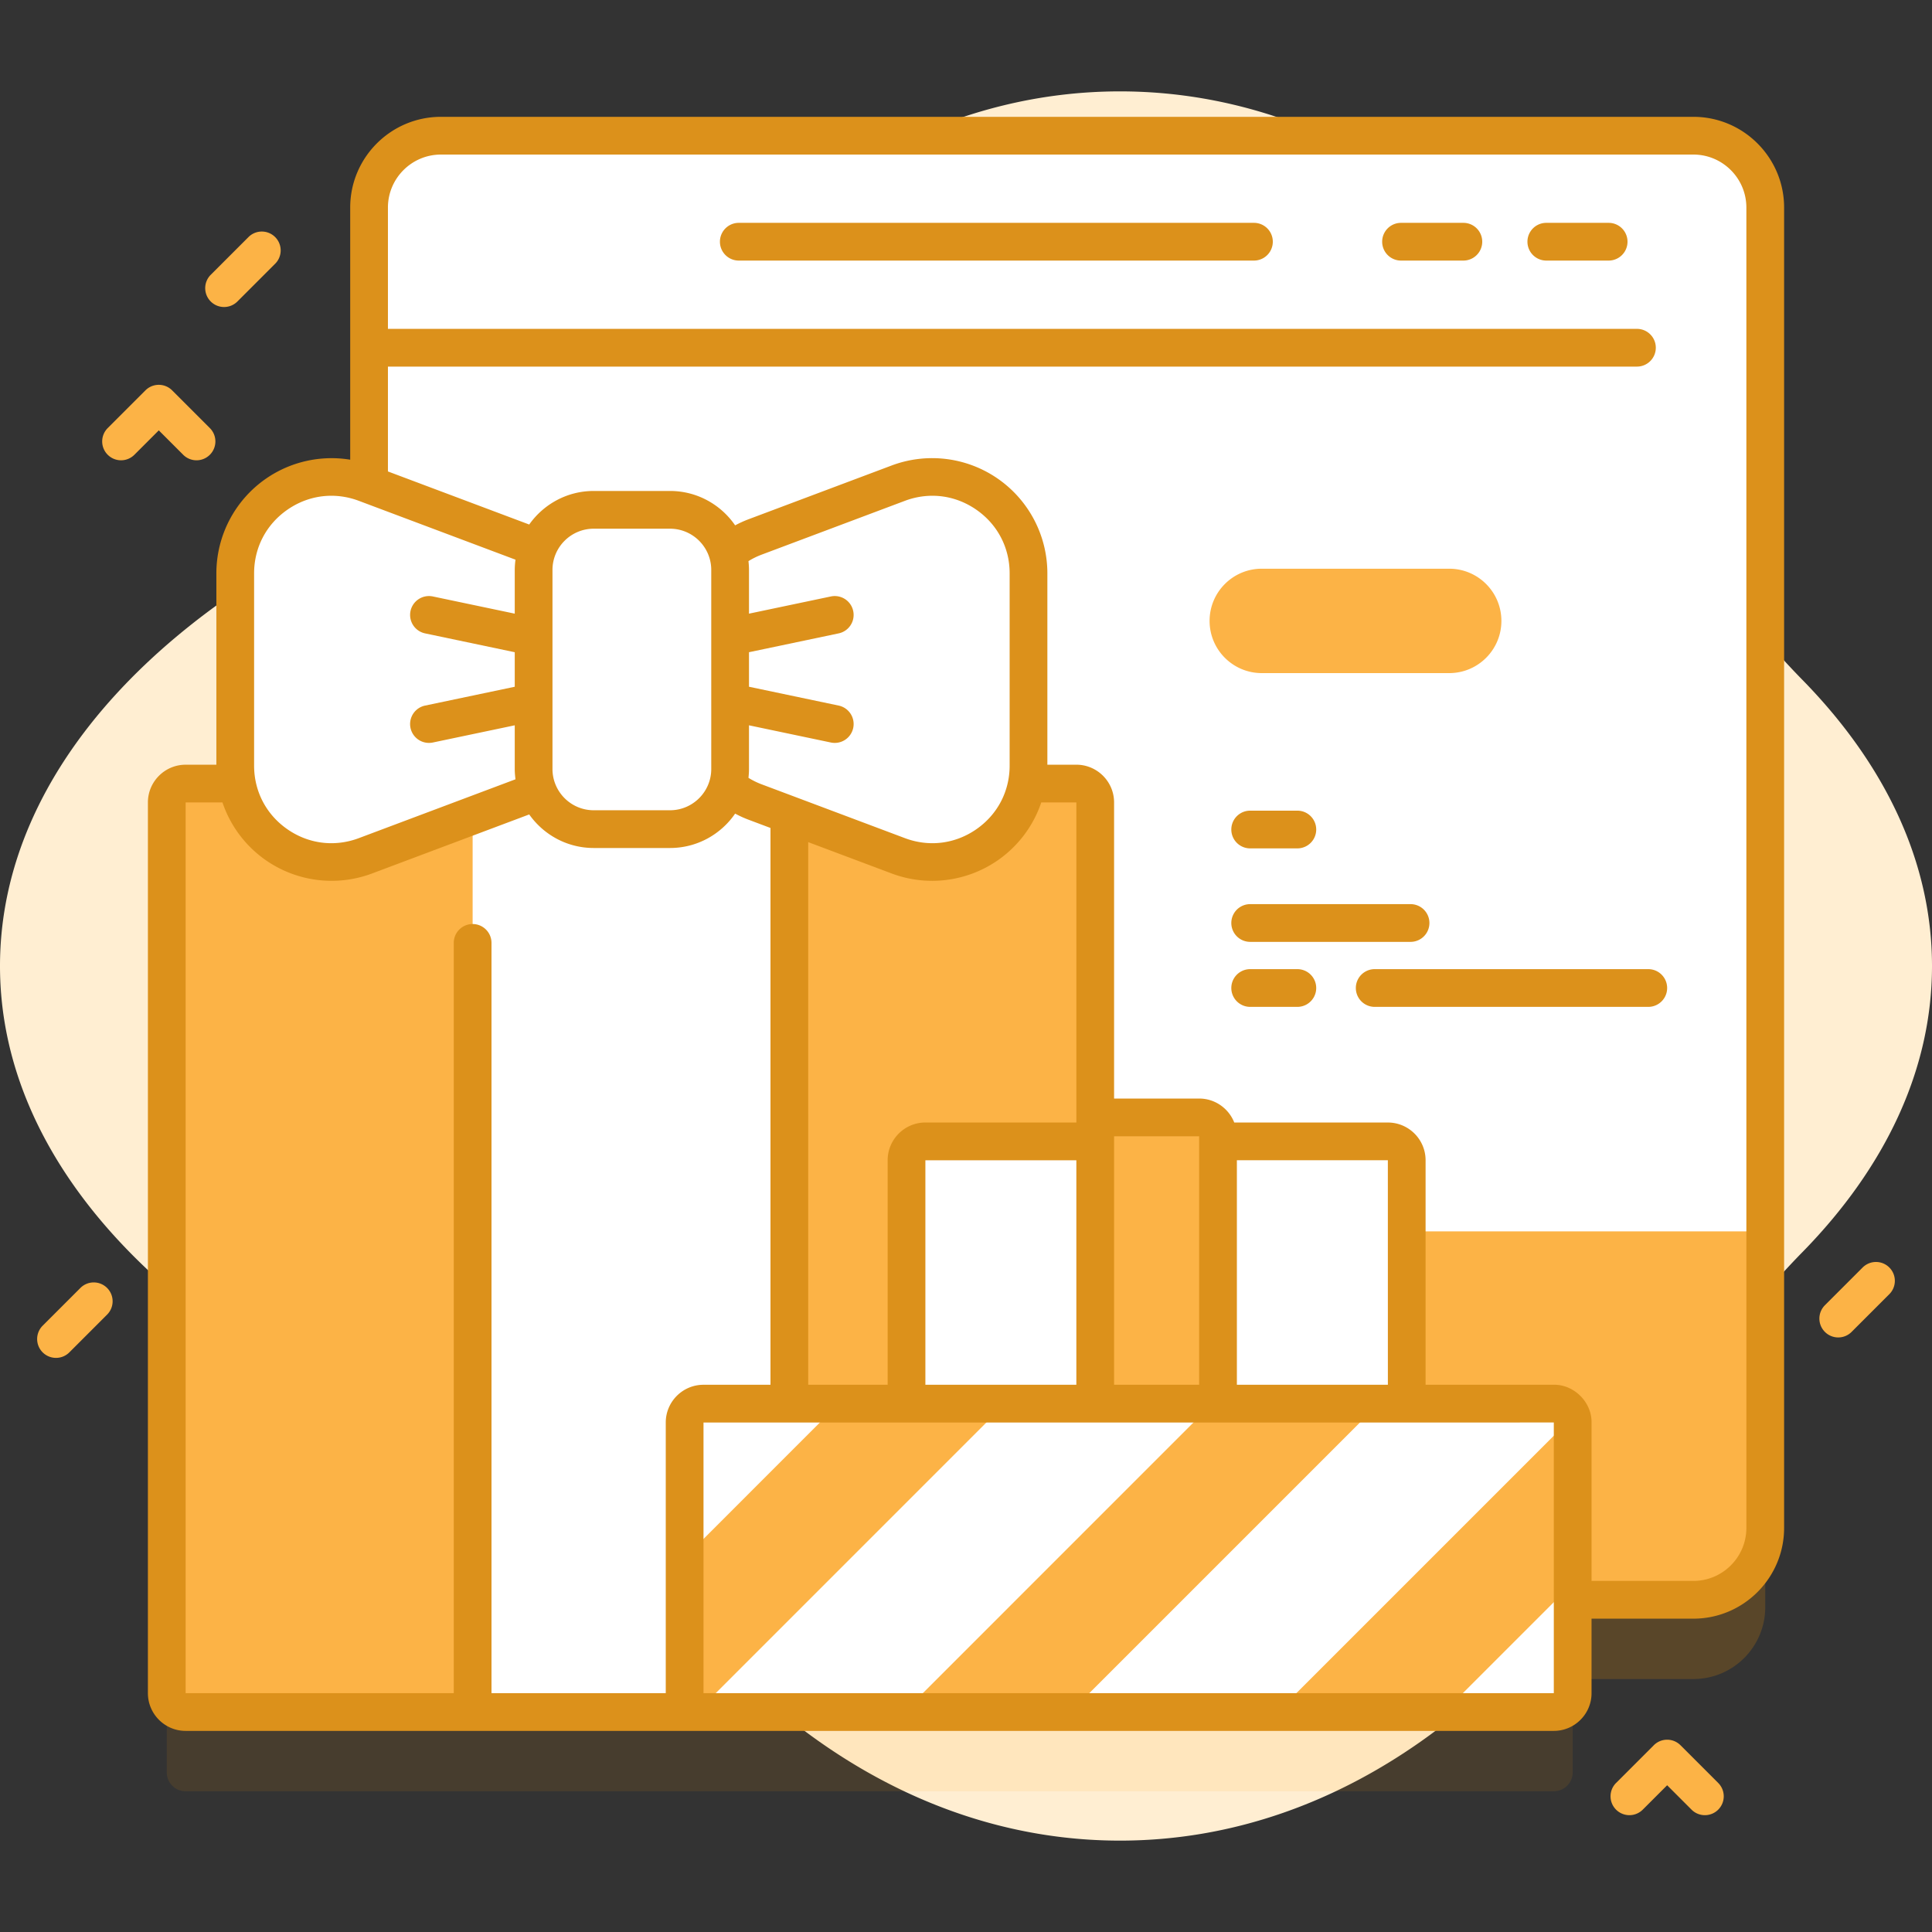 <svg xmlns="http://www.w3.org/2000/svg" height="512" width="512"><rect width="100%" height="100%" fill="#333333" stroke="none"/><rect id="backgroundrect" width="100%" height="100%" x="0" y="0" fill="none" stroke="none"/><linearGradient id="a" x1="1.012" x2="-0.148" y1="-0.005" y2="1.224"><stop offset="0" stop-color="#d1dcff" stop-opacity="0"/><stop offset="1" stop-color="#b8c8ff"/></linearGradient><g class="currentLayer" style=""><title>Layer 1</title><path d="M512 256c0-27.631-12.504-53.535-34.347-75.837a206.751 206.751 0 01-37.513-52.751C409.251 65.195 356.586 24.216 296.804 24.216c-42.483 0-81.369 20.698-111.403 55.003-19.88 22.707-44.981 40.125-72.988 51.371C44.575 157.832 0 203.833 0 256s44.575 98.168 112.414 125.41c28.007 11.246 53.107 28.664 72.988 51.371 30.034 34.305 68.92 55.003 111.402 55.003 59.782 0 112.447-40.979 143.336-103.196a206.769 206.769 0 0137.513-52.751C499.496 309.535 512 283.631 512 256z" fill="#ffeed2" id="svg_1" class="" fill-opacity="1"/><path d="M448.76 56.961H116.856c-10.52 0-19.048 8.528-19.048 19.048v152.648H49.196a5 5 0 00-5 5v236.048a5 5 0 005 5l362.579-.003c2.76 0 5-2.24 5-5v-24.74h31.985c10.52 0 19.048-8.528 19.048-19.048V76.008c0-10.519-8.528-19.047-19.048-19.047z" fill="#ff9900" opacity=".1" id="svg_2" class="" fill-opacity="1"/><path d="M448.76 444.961H116.856c-10.52 0-19.048-8.528-19.048-19.048V76.008c0-10.52 8.528-19.048 19.048-19.048H448.76c10.52 0 19.048 8.528 19.048 19.048v349.905c0 10.52-8.528 19.048-19.048 19.048z" fill="#ff9900" opacity=".1" id="svg_3" class="" fill-opacity="1"/><path d="M448.76 423.961H116.856c-10.52 0-19.048-8.528-19.048-19.048V55.008c0-10.52 8.528-19.048 19.048-19.048H448.76c10.52 0 19.048 8.528 19.048 19.048v349.905c0 10.52-8.528 19.048-19.048 19.048z" fill="#fff" id="svg_4"/><path d="M97.808 326.332v78.581c0 10.52 8.528 19.048 19.048 19.048H448.76c10.52 0 19.048-8.528 19.048-19.048v-78.581z" fill="#fcb346" id="svg_5" class="" fill-opacity="1"/><path d="M467.808 92.151V55.008c0-10.52-8.528-19.048-19.048-19.048H116.856c-10.52 0-19.048 8.528-19.048 19.048v37.143z" fill="#fff" id="svg_6"/><path d="M426.308 69.056h-16.52a5 5 0 110-10h16.52a5 5 0 110 10zm-38.5 0h-16.52a5 5 0 110-10h16.52a5 5 0 110 10zm-55.5 0h-136.52a5 5 0 110-10h136.519a5 5 0 01.001 10z" fill="#dc911b" id="svg_7" class="" fill-opacity="1"/><path d="M290.242 212.652v236.05c0 2.76-2.24 5-5 5H49.192c-2.76 0-5-2.24-5-5v-236.05c0-2.76 2.24-5 5-5h236.05c2.76 0 5 2.24 5 5z" fill="#fcb346" id="svg_8" class="" fill-opacity="1"/><path d="M209.192 202.572v251.13h-83.94v-251.13c0-2.76 2.24-5 5-5h73.94c2.76 0 5 2.24 5 5z" fill="#fff" id="svg_9"/><path d="M411.774 453.703h-225.34a5 5 0 01-5-5v-71.727a5 5 0 015-5h225.34a5 5 0 015 5v71.727a5 5 0 01-5 5z" fill="#ff9d33" id="svg_10"/><path d="M416.775 376.981v71.72c0 2.76-2.24 5-5 5h-225.34c-.53 0-1.04-.08-1.52-.23a5.014 5.014 0 01-3.48-4.77v-71.72c0-2.77 2.24-5 5-5h225.34c2.776-.018 5.016 2.304 5 5z" fill="#fff" id="svg_11"/><path d="M266.395 371.981l-81.48 81.49a5.014 5.014 0 01-3.48-4.77v-35.87l40.84-40.85zm99 0l-81.72 81.72h-44.11l81.71-81.72zm51.38 5v42.62l-34.1 34.1h-44.12l78.04-78.04c.12.42.18.86.18 1.32z" fill="#fcb346" id="svg_12" class="" fill-opacity="1"/><path d="M367.795 371.981H245.236a5 5 0 01-5-5v-59.5a5 5 0 015-5h122.559a5 5 0 015 5v59.5a5 5 0 01-5 5z" fill="#fff" id="svg_13"/><path d="M322.787 371.981h-32.543v-70.855a5 5 0 015-5h22.543a5 5 0 015 5z" fill="#fcb346" id="svg_14" class="" fill-opacity="1"/><g fill="#fff" id="svg_15"><path d="M151.385 206.31l-54.531 20.485c-16.696 6.272-34.516-6.069-34.516-23.905v-50.941c0-17.835 17.819-30.177 34.516-23.905l54.531 20.485zm48.689 6.22l37.975 14.265c16.696 6.272 34.516-6.069 34.516-23.905v-50.941c0-17.835-17.819-30.177-34.516-23.905l-37.975 14.265a25.535 25.535 0 00-16.556 23.905v22.41a25.537 25.537 0 0016.556 23.906z" id="svg_16"/><path d="M177.561 219.728h-20.218c-8.797 0-15.929-7.132-15.929-15.929V151.04c0-8.797 7.132-15.929 15.929-15.929h20.218c8.797 0 15.929 7.132 15.929 15.929v52.758c0 8.798-7.132 15.93-15.929 15.93z" id="svg_17"/></g><path d="M448.761 30.961H116.855c-13.26 0-24.048 10.787-24.048 24.047v66.817a30.542 30.542 0 00-22.319 5.021 30.545 30.545 0 00-13.149 25.104v50.706h-8.143c-5.514 0-10 4.486-10 10v236.048c0 5.514 4.486 10 10 10h362.578c3.791 0 7.097-2.121 8.792-5.239a9.937 9.937 0 001.209-4.763v-19.74h26.985c13.26 0 24.047-10.788 24.047-24.048V55.008c.001-13.26-10.786-24.047-24.046-24.047zM67.339 151.949c0-6.837 3.224-12.99 8.844-16.882 3.521-2.438 7.539-3.685 11.625-3.685 2.437 0 4.897.443 7.288 1.342l41.516 15.596a20.865 20.865 0 00-.198 2.72v11.586l-21.704-4.558a5 5 0 00-2.055 9.787l23.759 4.99v9.15l-23.759 4.99a5 5 0 102.055 9.788l21.704-4.558v11.586c0 .924.081 1.828.198 2.72l-41.516 15.595c-6.399 2.404-13.293 1.551-18.913-2.342s-8.844-10.045-8.844-16.882zm208.608 60.706h9.297l.003 84.825h-40.01c-5.514 0-10 4.486-10 10v59.496h-21.049V223.173l22.102 8.303a30.537 30.537 0 0028.124-3.482 30.526 30.526 0 0011.533-15.339zm51.84 94.825h40.008l.007 59.496h-40.015zm-141.351 69.5l225.339-.004.001 71.725h-225.34zm98.808-10.003h-40.008V307.48h40.008zm32.543 0h-22.543v-65.852h22.543zm-50.222-164.086c0 6.837-3.224 12.989-8.844 16.882-5.62 3.895-12.515 4.747-18.913 2.342l-37.975-14.266h-.001a20.198 20.198 0 01-3.481-1.712c.086-.768.139-1.546.139-2.337v-11.586l21.703 4.558a5.003 5.003 0 005.921-3.867 5 5 0 00-3.866-5.921l-23.758-4.99v-9.15l23.758-4.99a5 5 0 10-2.055-9.787l-21.703 4.558V151.04c0-.791-.053-1.569-.139-2.337a20.104 20.104 0 013.482-1.713l37.974-14.266a20.711 20.711 0 017.289-1.342c4.085 0 8.105 1.246 11.625 3.685 5.62 3.892 8.844 10.045 8.844 16.882zm-79.075.908c0 6.026-4.903 10.929-10.93 10.929h-20.218c-6.026 0-10.929-4.902-10.929-10.929V151.04c0-6.026 4.902-10.929 10.929-10.929h20.218c6.026 0 10.93 4.902 10.93 10.929zm-58.238 244.904V249.878c0-2.762-2.238-5-5-5s-5 2.238-5 5v198.825H49.196V212.655h9.76a30.526 30.526 0 0011.533 15.339 30.539 30.539 0 0028.123 3.482l41.637-15.641c3.793 5.37 10.034 8.893 17.093 8.893h20.218c7.158 0 13.484-3.616 17.259-9.113 1.123.6 2.285 1.141 3.496 1.596l5.872 2.206v147.561h-17.753c-5.514 0-10 4.486-10 10v71.727h-46.182zm332.556-43.79c0 7.746-6.302 14.048-14.047 14.048h-26.985v-41.98c.086-5.373-4.63-10.082-10.001-10.004h-33.98V307.48c0-5.514-4.486-10-10-10H327.09c-1.461-3.715-5.076-6.355-9.302-6.355h-22.543v-78.47c0-5.514-4.486-10-10-10h-7.68v-50.706c0-10.016-4.916-19.4-13.15-25.104a30.547 30.547 0 00-28.125-3.482l-37.974 14.266a29.2 29.2 0 00-3.497 1.596c-3.775-5.497-10.101-9.114-17.259-9.114h-20.218c-7.059 0-13.301 3.523-17.094 8.893l-37.442-14.065V97.151h331c2.762 0 5-2.238 5-5s-2.238-5-5-5h-331V55.008c0-7.745 6.302-14.047 14.048-14.047h331.905c7.745 0 14.047 6.302 14.047 14.047v349.905z" fill="#dc911b" id="svg_18" class="" fill-opacity="1"/><path d="M343.811 266.832h-12.5a5 5 0 110-10h12.5a5 5 0 110 10zm93 0h-72.5a5 5 0 110-10h72.5a5 5 0 110 10zm-63-17.227h-42.5a5 5 0 110-10h42.5a5 5 0 110 10zm-30-24.774h-12.5a5 5 0 110-10h12.5a5 5 0 110 10z" fill="#dc911b" id="svg_19" class="" fill-opacity="1"/><path d="M320.553 164.547c0 7.64 6.193 13.833 13.833 13.833h49.667c7.64 0 13.833-6.193 13.833-13.833 0-7.64-6.193-13.833-13.833-13.833h-49.667c-7.64-.001-13.833 6.193-13.833 13.833zM52.08 121.982a4.98 4.98 0 01-3.535-1.465l-6.465-6.464-6.465 6.464a4.998 4.998 0 01-7.07 0 4.998 4.998 0 010-7.07l10-10a4.998 4.998 0 017.07 0l10 10a4.998 4.998 0 010 7.07 4.98 4.98 0 01-3.535 1.465zm399.73 359.057a4.981 4.981 0 01-3.535-1.465l-6.465-6.464-6.465 6.464a4.998 4.998 0 01-7.07 0 4.998 4.998 0 010-7.07l10-10a4.998 4.998 0 017.07 0l10 10a4.998 4.998 0 010 7.07 4.978 4.978 0 01-3.535 1.465zM59.382 81.362a4.98 4.98 0 01-3.535-1.465 4.998 4.998 0 010-7.07l10-10a4.998 4.998 0 017.07 0 4.998 4.998 0 010 7.07l-10 10a4.981 4.981 0 01-3.535 1.465zm427.773 273.073a4.98 4.98 0 01-3.535-1.465 4.998 4.998 0 010-7.07l10-10a4.998 4.998 0 017.07 0 4.998 4.998 0 010 7.07l-10 10a4.982 4.982 0 01-3.535 1.465zm-472.31 5.419a4.998 4.998 0 01-3.535-8.535l10-10a4.998 4.998 0 017.07 0 4.998 4.998 0 010 7.07l-10 10a4.981 4.981 0 01-3.535 1.465z" fill="#fcb346" id="svg_20" class="" fill-opacity="1"/></g></svg>